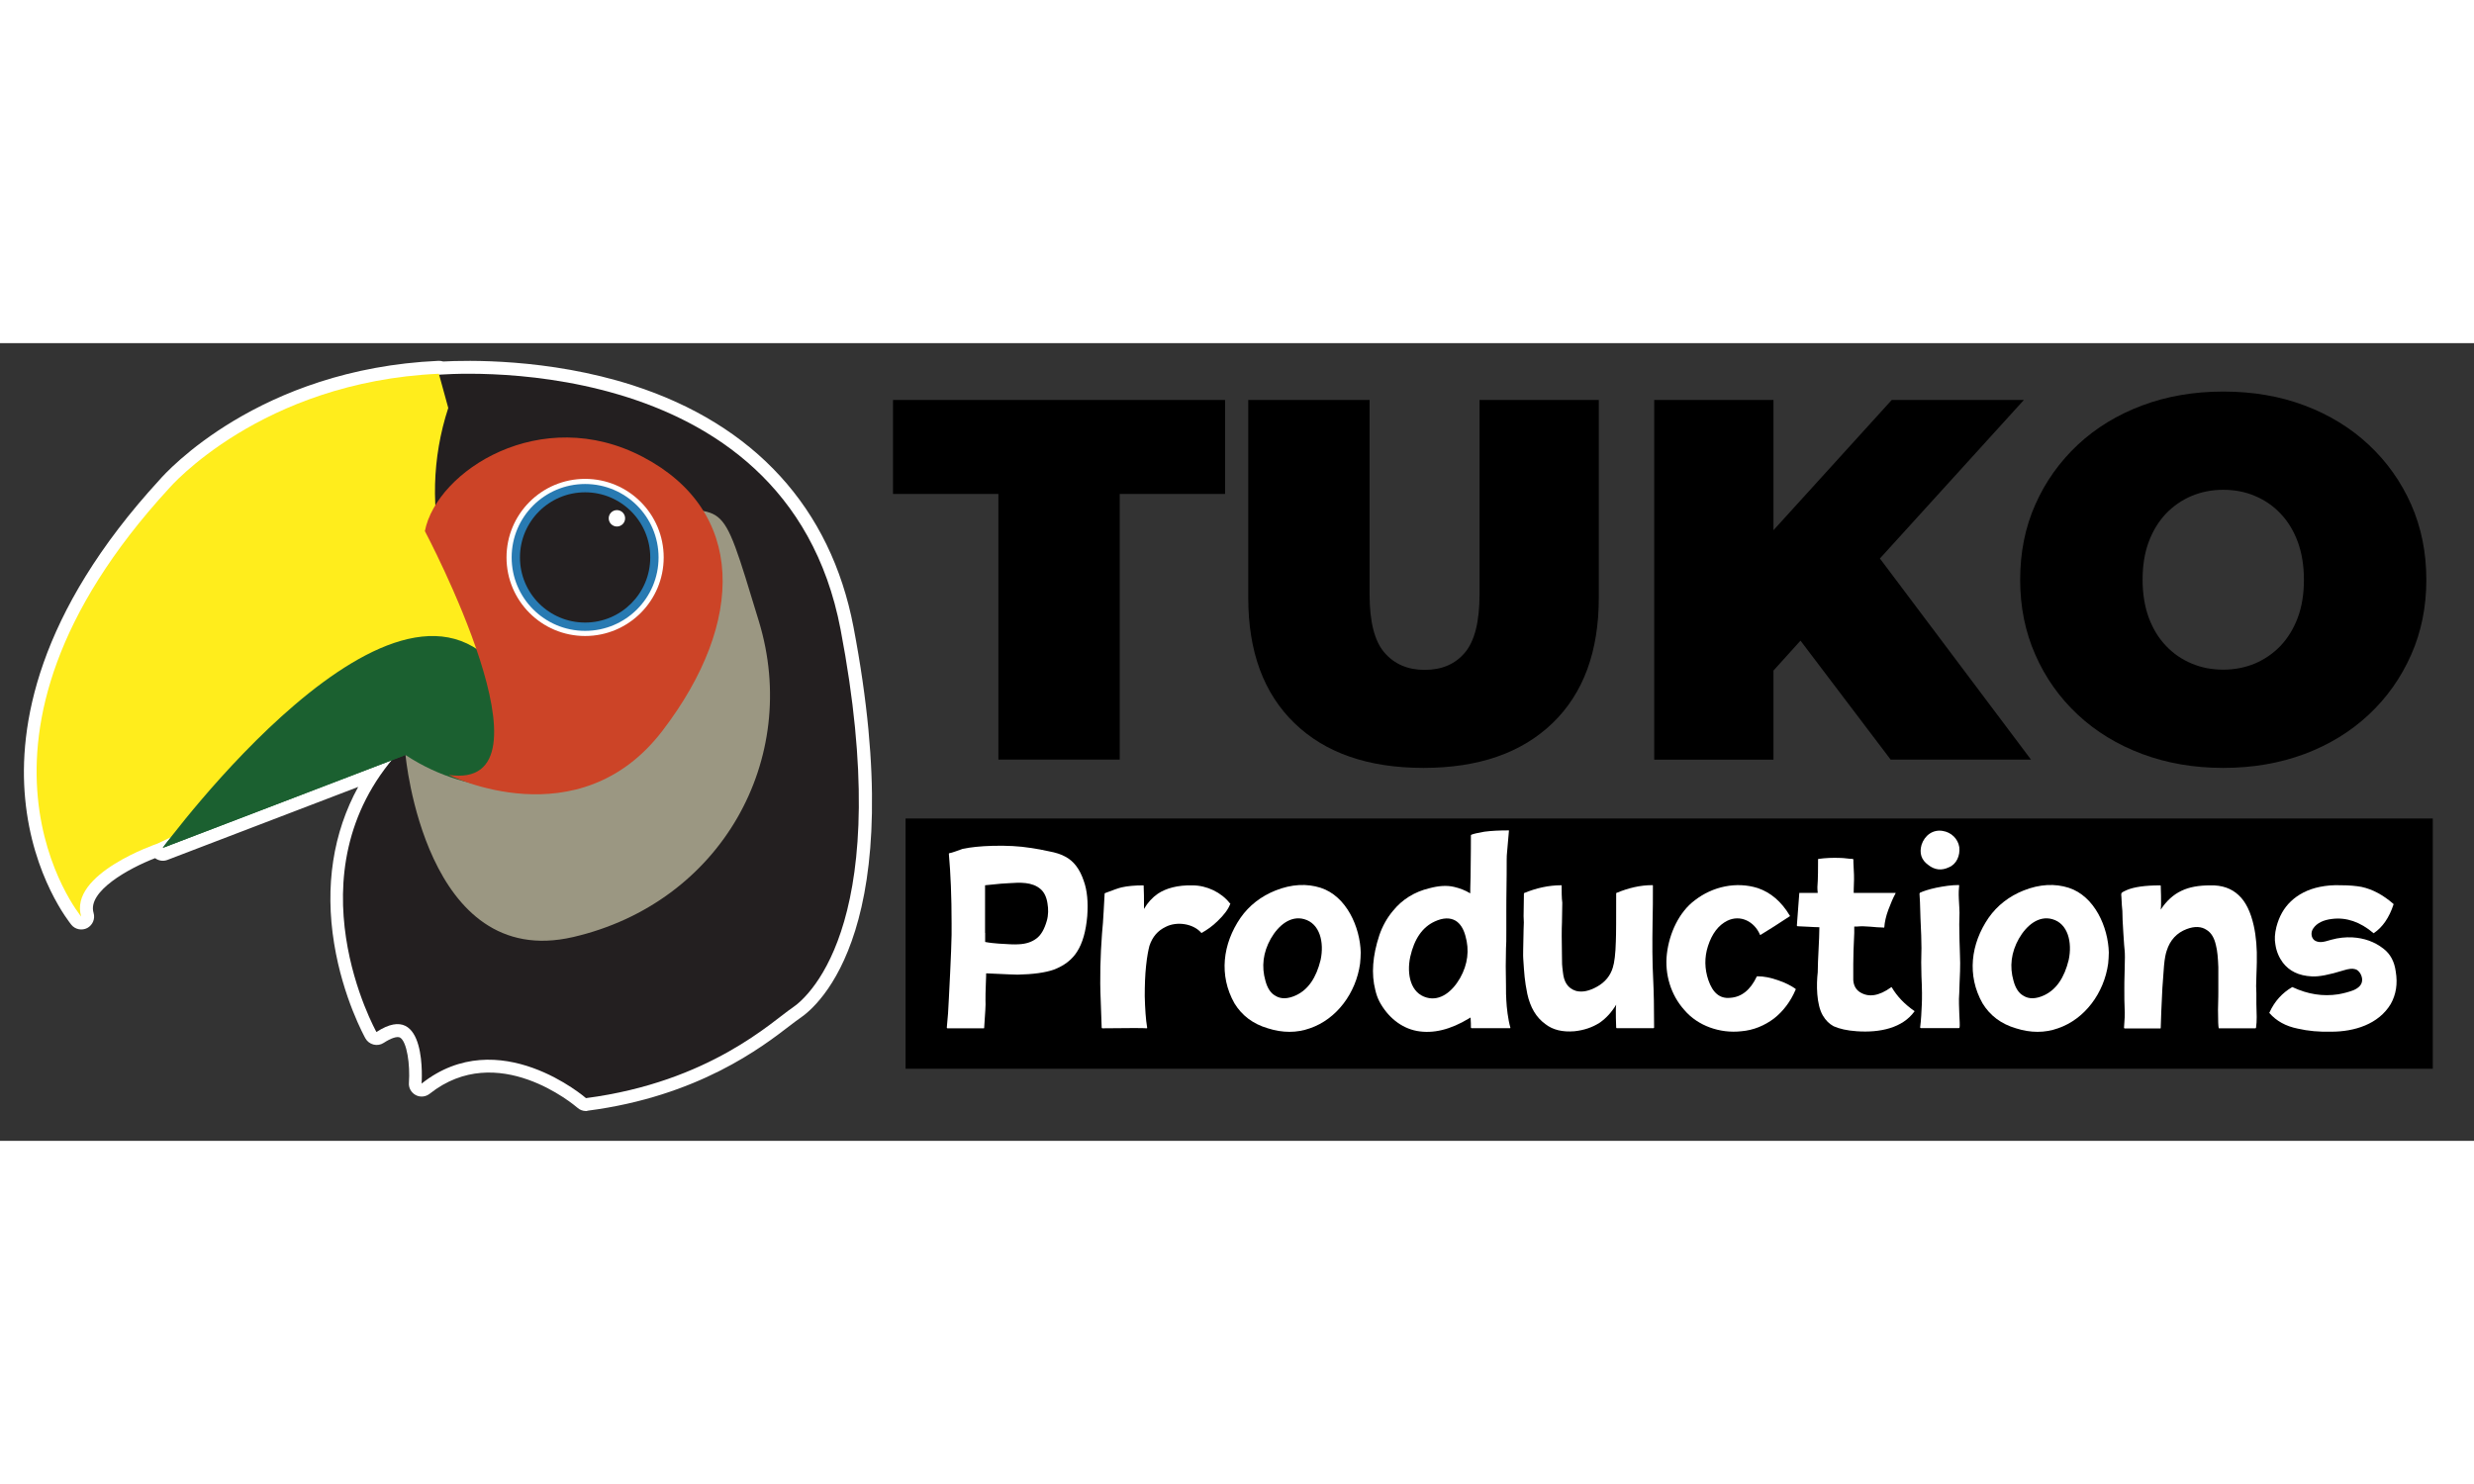 <?xml version="1.0" encoding="utf-8"?>
<!-- Generator: Adobe Illustrator 22.1.0, SVG Export Plug-In . SVG Version: 6.00 Build 0)  -->
<svg xmlns="http://www.w3.org/2000/svg" xmlns:xlink="http://www.w3.org/1999/xlink" version="1.1" x="0px" y="0px" viewBox="0 0 2263.4 730" style="enable-background:new 0 0 2263.4 730;" xml:space="preserve" width="60" height="36">
<rect x="0" y="0" width="2263.4" height="730" fill="#333333" stroke="none"/>
<style type="text/css">
	.st0{fill:#FFFFFF;}
	.st1{fill:#231F20;}
	.st2{fill:#FFED1C;}
	.st3{fill:#1B6030;}
	.st4{fill:#9B9782;}
	.st5{fill:#CC4427;}
	.st6{fill:#287AB2;}
</style>
<g id="Слой_1">
	<g>
		<path class="st0" d="M769.1,261.9C720.7,8.9,422.9,27.3,401.8,28.9l-0.2-0.9c-163.1,7.4-246.7,104.7-246.7,104.7    C-58.4,364.6,74.3,524.8,74.3,524.8C62.5,485.5,144,458,144,458l12.3-5.9c-0.9,1.1-1.6,2.1-2.4,3.1c-1.8,2.2-3.5,4.4-5.1,6.7    l209.5-80.2c-91.3,110.8-14,248.7-14,248.7c47.2-31,41.3,47.2,41.3,47.2c70.8-56,150.4,13.3,150.4,13.3    c113.5-14.7,171-70.8,188.7-82.6C742.5,596.6,819.2,524.3,769.1,261.9z"/>
		<path class="st0" d="M536.1,702.7c-2.8,0-5.6-1-7.7-2.9c-2.9-2.5-73.2-62.1-135.3-12.9c-3.7,2.9-8.7,3.4-12.8,1.2    c-4.1-2.2-6.6-6.6-6.2-11.3c1.2-16.5-1.8-37.6-8.1-41.3c-2.5-1.4-8.2,0.4-14.9,4.8c-2.7,1.8-6.1,2.4-9.3,1.6    c-3.2-0.8-5.9-2.8-7.5-5.7c-0.8-1.5-20.5-36.9-28.6-86.7c-8.6-52.7-1-101.5,22-143.4l-174.5,66.8c-3.9,1.5-8.1,0.8-11.3-1.6    c-24.1,9.3-62.2,30.4-56.3,50.1c1.6,5.4-0.8,11.1-5.7,13.8c-4.9,2.6-11.1,1.4-14.6-2.9c-1.4-1.8-35.6-43.7-42.3-115.5    c-6.2-65.4,10.2-169,123.2-292c5.3-6.1,90.4-101.2,254.9-108.6c1.5-0.1,3,0.2,4.4,0.6c20.3-1.1,95.8-3.2,173.5,21.8    c111.3,35.9,181,112.3,201.8,221c52.5,274.9-31.8,346.8-49.3,358.4c-2.1,1.4-5.3,3.9-9,6.7c-25.1,19.3-83.7,64.6-184.8,77.7    C537.2,702.7,536.7,702.7,536.1,702.7z M447.1,644.2c37.7,0,72.4,18.3,92.6,34.3c91.6-13.1,145.2-54.5,168.3-72.3    c4.2-3.2,7.5-5.8,10.3-7.6c9.4-6.2,89.9-68.6,39.2-334.4C738.2,163,675.6,94.7,571.6,61.2C490.2,34.9,411.4,40,402.7,40.7    c-1.7,0.1-3.4-0.1-4.9-0.7c-153.4,8.5-233.2,99.4-234,100.3c-0.1,0.1-0.2,0.2-0.3,0.3C78.7,233,38.1,327.7,46.3,414.6    c3.3,34.5,13.5,61.3,22.4,78.9c17.8-27.1,62.1-43.4,70.9-46.5l11.7-5.6c4.4-2.1,9.5-1.2,13,1.9l189.9-72.7    c5-1.9,10.7-0.2,13.8,4.1c3.1,4.3,2.9,10.3-0.5,14.4c-71.1,86.3-32.7,192.1-17.8,225.1c10.6-4.2,20-4,28.1,0.8    c13.3,7.8,17.9,25.9,19.4,41C413.8,647.6,430.7,644.2,447.1,644.2z"/>
	</g>
	<g>
		<path class="st1" d="M400.5,29c0,0,318.4-29.5,368.5,232.9c50.1,262.4-26.5,334.6-44.2,346.4s-75.2,67.8-188.7,82.6    c0,0-79.6-69.3-150.4-13.3c0,0,5.9-78.1-41.3-47.2c0,0-81.1-144.5,20.6-256.5L400.5,29z"/>
		<path class="st2" d="M462.5,307.1l15.5,10.1c-71.3-65.2-97.9-166.1-67.9-257.9L401.5,28c-163.1,7.4-246.7,104.7-246.7,104.7    C-58.4,364.6,74.3,524.8,74.3,524.8C62.5,485.5,144,458,144,458L462.5,307.1z"/>
		<path class="st3" d="M371,376.9c0,0-175.9,16.2-222.1,85L371,376.9z"/>
		<path class="st3" d="M148.9,461.9c0,0,218.5-298.4,313.5-154.8s-63.4,108.2-91.4,69.8"/>
		<path class="st4" d="M371,376.9c0,0,17.7,198,153.3,166.6c135.6-31.4,208.3-163.1,170-288.9s-26.5-93.4-107.1-107.1    s-87.5,257.5-87.5,257.5S434.9,419.2,371,376.9z"/>
		<path class="st5" d="M410.4,395.1c0,0,118.9,59.9,195.6-40.3s75.7-201.5-17.7-250.6S399.5,117,388.7,172    C388.7,172,515.5,410.8,410.4,395.1z"/>
		<circle class="st0" cx="535.3" cy="196.1" r="71.9"/>
		<circle class="st6" cx="535.3" cy="196.1" r="67.2"/>
		<circle class="st1" cx="535.3" cy="196.1" r="59.6"/>
		<circle class="st0" cx="564.4" cy="160.3" r="7.5"/>
	</g>
	<g>
		<path d="M913.4,381.1V138h-96.4V52h303.8V138h-96.4v243.1H913.4z"/>
		<path d="M1302.3,388.7c-50.5,0-89.8-13.6-118-40.9c-28.2-27.3-42.3-65.5-42.3-114.7V52h111v177.8c0,25.1,4.5,42.9,13.6,53.4    c9.1,10.5,21.3,15.8,36.7,15.8c15.7,0,28-5.2,36.9-15.8c8.9-10.5,13.4-28.3,13.4-53.4V52h109.1V233c0,49.2-14.1,87.5-42.3,114.7    C1392.1,375,1352.7,388.7,1302.3,388.7z"/>
		<path d="M1513.4,381.1V52h109.1v329.2H1513.4z M1612.6,310.6l-6.1-121.8L1730.7,52h120.9l-139.2,153.3l-61.6,63L1612.6,310.6z     M1729.7,381.1l-96.9-127.9l72-76.2l153.3,204.1H1729.7z"/>
		<path d="M2034,388.7c-26.7,0-51.3-4.2-74.1-12.7c-22.7-8.5-42.4-20.5-59-36c-16.6-15.5-29.6-33.8-38.8-54.8    c-9.3-21-13.9-43.9-13.9-68.7c0-25.1,4.6-48,13.9-68.9c9.2-20.8,22.2-39,38.8-54.6c16.6-15.5,36.3-27.5,59-36    c22.7-8.5,47.4-12.7,74.1-12.7c27,0,51.7,4.2,74.3,12.7c22.6,8.5,42.2,20.5,58.8,36c16.6,15.5,29.5,33.7,38.8,54.6    c9.2,20.9,13.9,43.8,13.9,68.9c0,24.8-4.6,47.7-13.9,68.7c-9.3,21-22.2,39.3-38.8,54.8c-16.6,15.5-36.2,27.5-58.8,36    C2085.7,384.4,2061,388.7,2034,388.7z M2034,298.8c10.3,0,20-1.9,28.9-5.6c8.9-3.8,16.8-9.2,23.5-16.2c6.7-7.1,12-15.7,15.8-25.9    c3.8-10.2,5.6-21.7,5.6-34.6c0-12.9-1.9-24.4-5.6-34.6c-3.8-10.2-9-18.8-15.8-25.9c-6.7-7.1-14.6-12.5-23.5-16.2    c-8.9-3.8-18.6-5.6-28.9-5.6c-10.3,0-20,1.9-28.9,5.6c-8.9,3.8-16.8,9.2-23.5,16.2c-6.7,7.1-12,15.7-15.8,25.9    c-3.8,10.2-5.6,21.7-5.6,34.6c0,12.9,1.9,24.4,5.6,34.6c3.8,10.2,9,18.8,15.8,25.9c6.7,7.1,14.6,12.5,23.5,16.2    C2014,297,2023.7,298.8,2034,298.8z"/>
	</g>
	<rect x="828.5" y="435" width="1397.2" height="229"/>
	<g>
		<path class="st0" d="M994.7,524.3c-1.2,13.9-4.3,24.7-9.2,32.4c-4.6,7.4-11.7,12.9-21.3,16.6c-8,2.8-19.1,4.3-33.3,4.6    c-0.9,0-10.5-0.3-28.7-1.2c0,0.3,0,3.7-0.3,10.2c-0.3,6.5-0.3,11.1-0.3,14.5c0.3,3.7-0.3,12-1.2,25c0,0.3,0,0.6-0.3,0.6h-33.3    c-0.3,0-0.6-0.3-0.6-0.6c0.9-8.3,1.5-17.3,1.9-26.8c1.8-34.8,2.8-57.6,2.5-68.4c0-24.7-0.9-45.9-2.5-63.8c0-0.3,0-0.3,0.3-0.6    c2.5-0.3,9.6-3.1,12.3-4c7.1-1.5,16.3-2.5,27.7-2.8c12.9-0.3,24.3,0.3,34.2,1.9c5.9,0.9,11.4,1.8,16.9,3.1    c6.5,1.2,11.4,2.8,15.1,4.9c7.7,4,13.3,11.4,16.9,22.2C994.7,500.9,995.6,511.7,994.7,524.3z M901.3,539.7v8.3    c4.6,0.9,8.9,1.2,12.3,1.5c8.6,0.6,14.8,0.9,18.5,0.6c6.8-0.3,12-2.2,16-5.2c4.3-3.1,7.4-8.6,9.6-16.3c1.5-5.2,1.5-10.8,0.6-16    c-0.9-5.9-3.1-10.2-6.2-12.9c-7.7-6.8-19.1-6.2-29-5.5c-2.5,0-9.9,0.6-21.9,1.9v11.1V539.7z"/>
		<path class="st0" d="M1125.6,512.9c-1.8,5.2-5.9,10.5-11.7,16c-4.6,4.6-9.6,8-14.5,10.8c-0.3,0.3-0.3,0.3-0.3,0    c-7.4-8.6-22.5-10.8-32.7-5.5c-7.1,3.4-12,8.9-14.8,17.3c-0.9,3.4-2.2,9.6-3.1,18.5c-0.9,8.3-1.2,17.6-1.2,27.7    c0.3,11.4,0.9,21,2.2,28.7c0,0.3,0,0.6-0.3,0.6c-2.8-0.3-16.3-0.3-40.7,0c-0.3,0-0.6-0.3-0.6-0.6s-0.3-8.9-0.9-25.3    c-0.9-20-0.3-40.4,1.2-60.7c0.6-6.5,1.2-13.3,1.5-20.3c0.6-9.9,0.9-15.4,0.9-16.3c0-0.3,0.3-0.6,0.6-0.6    c7.4-2.8,12.3-4.6,15.1-5.2c5.2-1.2,12-1.8,19.7-1.8c0.3,0,0.3,0,0.3,0.3c0.3,6.5,0.3,11.7,0.3,15.4v5.9    c3.4-5.9,7.7-10.5,12.6-13.9c7.7-5.2,18.5-8,31.7-7.7c13.3,0,26.5,6.5,34.2,16.3C1125.6,512.6,1125.6,512.6,1125.6,512.9z"/>
		<path class="st0" d="M1244.9,557.6c0,3.4-0.3,6.8-0.6,10.2c-3.7,26.8-21.3,50.8-45.9,59.2c-12,4.3-25,4.3-38.5,0    c-13.6-4-23.7-11.7-30.5-22.8c-14.5-25.6-10.8-54.5,5.5-78.3c8-11.4,18.8-19.7,32-25c14.8-5.9,28.7-6.5,41.3-2.5    C1232,506.1,1244.3,534.5,1244.9,557.6z M1193.1,527.1c-12.3-3.4-23.4,5.5-30.5,17.9c-7.1,12.6-8.6,25.6-4.9,38.5    c1.8,6.8,4.9,11.4,8.9,13.6c5.2,3.4,11.7,3.1,19.1-0.3c11.1-5.2,18.5-16,22.5-32.4C1211.6,548.4,1207.6,531.1,1193.1,527.1z"/>
		<path class="st0" d="M1381.4,626.9h-35.1c-0.3,0-0.6-0.3-0.6-0.6c0-2.2,0-5.2-0.3-9.2c-0.3,0-1.2,0.9-1.5,0.9    c-16.9,10.2-32.7,14.2-47.8,11.4c-14.5-2.8-26.5-12.9-33.9-26.5c-1.8-3.4-3.1-7.1-4-11.1c-3.7-14.5-2.5-31.1,3.7-49.9    c2.8-8.3,7.1-16,12.6-22.5c8.3-10.2,19.4-17.3,33.3-20.6c8.3-2.2,15.7-2.8,22.5-1.2c5.2,1.2,10.2,3.1,14.8,5.9    c0-2.2,0-7.1,0.3-15.1c0.3-21.6,0.3-34.2,0.3-37.9v-0.3c0,0,0,0,0.3,0v-0.3c2.2-0.9,6.2-1.8,12-2.8c6.8-0.9,14.2-1.2,22.2-1.2    c0.3,0,0.3,0,0.3,0.3l-1.8,20.6c-0.3,1.8-0.3,8.3-0.3,19.4c-0.3,19.4-0.3,31.1-0.3,34.5v16.6c0,8,0,13.6-0.3,16.6    c-0.3,10.5-0.3,21.9,0,34.2c0,5.2,0,9.9,0.3,13.3c0.3,6.5,1.5,17.3,3.7,25C1382,626.6,1381.7,626.9,1381.4,626.9z M1340.7,542.5    c-1.8-6.8-4.9-11.4-8.9-13.9c-5.2-3.1-11.7-2.8-19.1,0.6c-11.4,5.2-18.8,16-22.5,32.4c-3.4,16,0.3,33.3,15.1,37.3    c12.3,3.4,23.4-5.5,30.5-17.9C1342.9,568.4,1344.4,555.4,1340.7,542.5z"/>
		<path class="st0" d="M1513.3,626.3c0,0.3-0.3,0.6-0.6,0.6h-16.9h-16.6c-0.3,0-0.6-0.3-0.6-0.6c-0.3-6.5-0.3-11.7-0.3-15.4    c0-1.5,0-3.4,0.3-5.5c-4.3,7.1-9.2,12.3-14.8,16.3c-7.1,4.6-14.8,7.1-23.4,8c-10.8,0.9-19.7-1.2-26.5-6.5    c-8.6-6.2-13.9-15.4-16.6-27.7c-2.5-12.3-2.8-18.5-3.7-32c-0.3-2.2,0-11.1,0.3-26.8c0.3-4.6,0.3-8.9,0-12.3    c0-5.2,0.3-17.9,0.3-20.6c0-0.3,0-0.6,0.3-0.6c11.1-4.6,22.5-7.1,33.9-7.1c0.3,0,0.3,0,0.3,0.3c0,4.3,0,11.7,0.6,15.7    c0,4.6-0.3,13.3-0.3,18.2c-0.3,5.9-0.3,16.3,0,30.8c0,6.5,0,7.7,0.9,14.8c0.9,8.6,4.3,14.5,12,16.9c5.9,1.5,12.3,0,19.4-4    c7.1-4,12-9.9,14.2-17.3c1.5-4.6,2.5-12.6,2.8-24c0.3-6.5,0.3-21,0.3-43.8c0-0.3,0-0.6,0.3-0.6c11.1-4.6,21.9-7.1,32.7-7.1    c0.3,0,0.6,0,0.6,0.3c0,11.7,0,23.1-0.3,34.2c-0.3,18.2-0.3,35.7,0.6,52.7C1513,593.3,1513.3,607.8,1513.3,626.3z"/>
		<path class="st0" d="M1642.7,591.8c-4.6,10.8-11.4,19.7-19.7,26.2c-8.6,6.5-18.8,10.8-29.9,11.7c-19.4,2.2-39.8-4.9-52.1-19.4    c-12.3-13.6-18.2-32.7-16-51.5c2.2-18.8,11.1-38.2,25.6-49c16.3-12.6,37.9-17.3,57.6-11.1c11.7,4,21.6,12.3,29.3,25.3    c0.3,0.3,0,0.6-0.3,0.6c-9.9,6.5-18.8,12.3-26.5,16.9c-0.3,0.3-0.6,0-0.6-0.3c-5.2-12-17.9-18.5-29.9-12.6    c-8,4-13.9,11.7-17.6,23.1c-3.4,10.5-3.1,21,0.3,31.1c4,11.7,10.5,17.3,20,16.3c10.2-0.6,18.5-7.1,24.3-19.4    c0.3-0.3,0.3-0.3,0.6-0.3c5.9,0,12,1.2,19.1,3.7c6.5,2.2,11.7,4.9,15.7,7.7C1643,591.2,1643,591.5,1642.7,591.8z"/>
		<path class="st0" d="M1751.5,611.5c-10.8,15.1-31.4,19.7-52.7,18.2c-8.9-0.6-16-2.2-21.3-4.6c-4-2.2-7.1-5.2-9.9-9.9    c-5.9-10.2-5.9-28.4-4.6-39.4c0-11.1,1.5-30.2,1.5-41.3c-4.9,0-16.6-0.9-20-0.9c-0.3-0.3-0.6-0.3-0.6-0.6l2.2-29.3v-0.3    c0-0.3,0-0.3,0.3-0.3h8.3h8.3c-0.3-2.2-0.3-4-0.3-5.5c0.6-6.5,0.6-19.1,0.6-25c0-0.3,0-0.6,0.3-0.6c6.5-0.9,13.3-1.2,20.3-0.9    c3.1,0,8,0.9,11.1,0.9c0.3,0,0.6,0.3,0.6,0.6c0,0.9,0,3.7,0.3,8.3c0.3,4.3,0.3,7.7,0.3,9.9c-0.3,7.4-0.3,11.4-0.3,12.3h37.9    c0.6,0,0.6,0.3,0.3,0.6c-2.2,4-4.3,8.9-6.5,14.8c-2.2,5.9-3.4,11.4-3.7,16c0,0.3-0.3,0.6-0.6,0.3c-7.7,0-16.6-1.8-24.7-0.9h-2.2    v5.9c-0.6,12-0.9,21.6-0.9,28.4v14.5c0.3,5.2,2.5,8.9,5.9,11.1c8,5.2,17.6,3.7,28.7-4.3c0.3-0.3,0.3-0.3,0.6,0    c4.9,8.3,11.7,15.4,20.6,21.6C1751.8,611.2,1751.8,611.2,1751.5,611.5z"/>
		<path class="st0" d="M1792.8,584.7c-0.3,7.4-0.3,12.6-0.6,15.4c0,2.2,0,6.8,0.3,13.2c0.3,6.5,0.6,10.8,0.3,12.9    c-0.3,0.3-0.3,0.6-0.6,0.6h-17.3h-17.6c-0.3,0-0.6-0.3-0.6-0.6c0.9-7.1,1.2-13.9,1.5-20.6c0.3-5.9,0.3-14.5-0.3-26.2    c-0.3-8.3-0.3-16.9,0-25.9c0-6.5-0.3-15.4-0.9-27.1c-0.3-12-0.6-19.4-0.9-22.8l0.3-0.3c0-0.3,0-0.3,0-0.3c3.1-1.5,8-3.1,14.8-4.6    c7.4-1.5,14.2-2.5,20.6-2.5c0.3,0,0.6,0,0.6,0.3c-0.3,2.5-0.6,6.8-0.3,12.6c0.3,5.9,0.6,9.9,0.6,12.3c-0.3,5.9-0.3,14.5,0,25.3    c0.3,10.8,0.6,17.6,0.6,21C1793.4,571.5,1793.1,577.3,1792.8,584.7z M1758,459c2.8-8.6,10.5-14.2,19.4-12.6    c7.7,1.2,13.9,7.1,15.1,14.8c0.9,7.7-2.5,15.7-9.6,18.5c-6.5,3.1-12.9,2.5-18.8-2.2C1757.7,472.9,1755.8,466.7,1758,459z"/>
		<path class="st0" d="M1929.3,557.6c0,3.4-0.3,6.8-0.6,10.2c-3.7,26.8-21.3,50.8-45.9,59.2c-12,4.3-25,4.3-38.5,0    c-13.6-4-23.7-11.7-30.5-22.8c-14.5-25.6-10.8-54.5,5.5-78.3c8-11.4,18.8-19.7,32-25c14.8-5.9,28.7-6.5,41.3-2.5    C1916.4,506.1,1928.7,534.5,1929.3,557.6z M1877.5,527.1c-12.3-3.4-23.4,5.5-30.5,17.9c-7.1,12.6-8.6,25.6-4.9,38.5    c1.8,6.8,4.9,11.4,8.9,13.6c5.2,3.4,11.7,3.1,19.1-0.3c11.1-5.2,18.5-16,22.5-32.4C1896,548.4,1892,531.1,1877.5,527.1z"/>
		<path class="st0" d="M2064.3,579.8c-0.3,6.5-0.3,11.4,0,15.1v9.6c0.3,9.6,0.6,15.7-0.3,21.9c0,0.3-0.3,0.6-0.6,0.6h-33.3    c-0.3,0-0.3-0.3-0.3-0.6c-0.3-0.9-0.6-6.2-0.6-16.3c0.3-10.2,0.3-15.4,0.3-16v-11.1v-12c-0.3-8.3-0.9-15.1-2.2-20    c-1.5-6.8-4.3-11.4-8.3-13.9c-4.9-3.4-11.1-3.7-18.5-0.9c-8.9,3.4-15.1,9.9-18.2,19.7c-0.9,2.5-1.9,7.1-2.5,13.9l-1.5,20.6    c-0.9,15.7-1.2,27.7-1.5,36.1c0,0.3,0,0.6-0.3,0.6h-32.7c-0.3,0-0.6-0.3-0.6-0.6c0.6-7.4,0.9-12.9,0.6-16.9    c-0.3-5.5-0.3-11.7-0.3-18.8c0-2.5,0-8.3,0.3-17.3c0.3-9.2,0.3-15.1,0-17.6c-0.3-1.9-0.6-7.1-1.2-16c-0.6-8.9-0.9-15.7-0.9-20.3    c-0.3-2.2-0.6-6.8-0.9-13.2c-0.3-1.9,0-3.1,0.3-3.4c0.6-0.6,2.2-1.5,4.6-2.5c6.5-2.8,16.6-4.3,30.5-4.3c0.3,0,0.6,0,0.6,0.3    c0.3,6.8,0.3,12,0.3,16c0,1.5,0,3.4-0.3,5.9c5.2-8,11.7-13.9,19.1-17.3c7.1-3.4,15.7-4.9,26.2-4.9c10.8-0.3,19.4,2.8,25.9,8.9    c6.5,5.9,11.1,15.4,13.9,28c2.2,9.9,3.1,21,2.8,33.3C2064.6,568.7,2064.6,573.3,2064.3,579.8z"/>
		<path class="st0" d="M2187.2,604.8c-11.1,18.5-33.3,25.3-54.2,25.3c-11.1,0.3-21.3-0.6-30.8-2.8c-11.1-2.2-19.7-7.1-25.9-14.2    c-0.3-0.3-0.3-0.3,0-0.6c4.6-10.2,11.7-17.9,20.6-23.1h0.3c0-0.3,0-0.3,0.3,0c13.9,6.5,27.7,8.6,41.6,6.5    c5.2-0.9,9.9-2.2,13.9-3.7c5.2-2.2,7.7-5.2,8-8.6c0.6-4-2.5-10.2-6.8-10.8c-2.2-0.6-5.5-0.3-10.2,1.2c-12.9,4-22.5,5.9-29,5.5    c-12-0.6-20.6-4.9-26.5-12.6c-3.4-4.6-5.9-10.2-6.8-16.6c-0.9-4.6-0.6-9.9,0.9-16c2.5-9.6,6.8-17.3,13.2-23.4    c6.8-6.5,15.7-11.1,26.5-13.3c5.9-1.2,12.3-1.8,19.4-1.5c7.7,0,13.9,0.6,18.8,1.5c10.2,2.2,19.7,7.4,29,15.4    c0.3,0.3,0.3,0.3,0.3,0.6c-4,12.3-10.2,21-17.9,26.2c-0.3,0.3-0.3,0.3-0.6,0c-12-10.2-24.7-14.5-37.6-12.9    c-8.3,0.9-14.2,4-17.3,8.6c-2.5,3.4-2.2,8.6,1.2,11.1c4.9,3.1,10.5,0.6,15.1-0.6c6.8-1.9,13.2-2.5,19.4-2.2    c10.8,0.6,20.3,4,28.3,10.2c6.5,4.9,10.2,12,11.4,21C2193.7,586.3,2192.1,596.1,2187.2,604.8z"/>
	</g>
</g>
<g id="Слой_2">
</g>
</svg>
